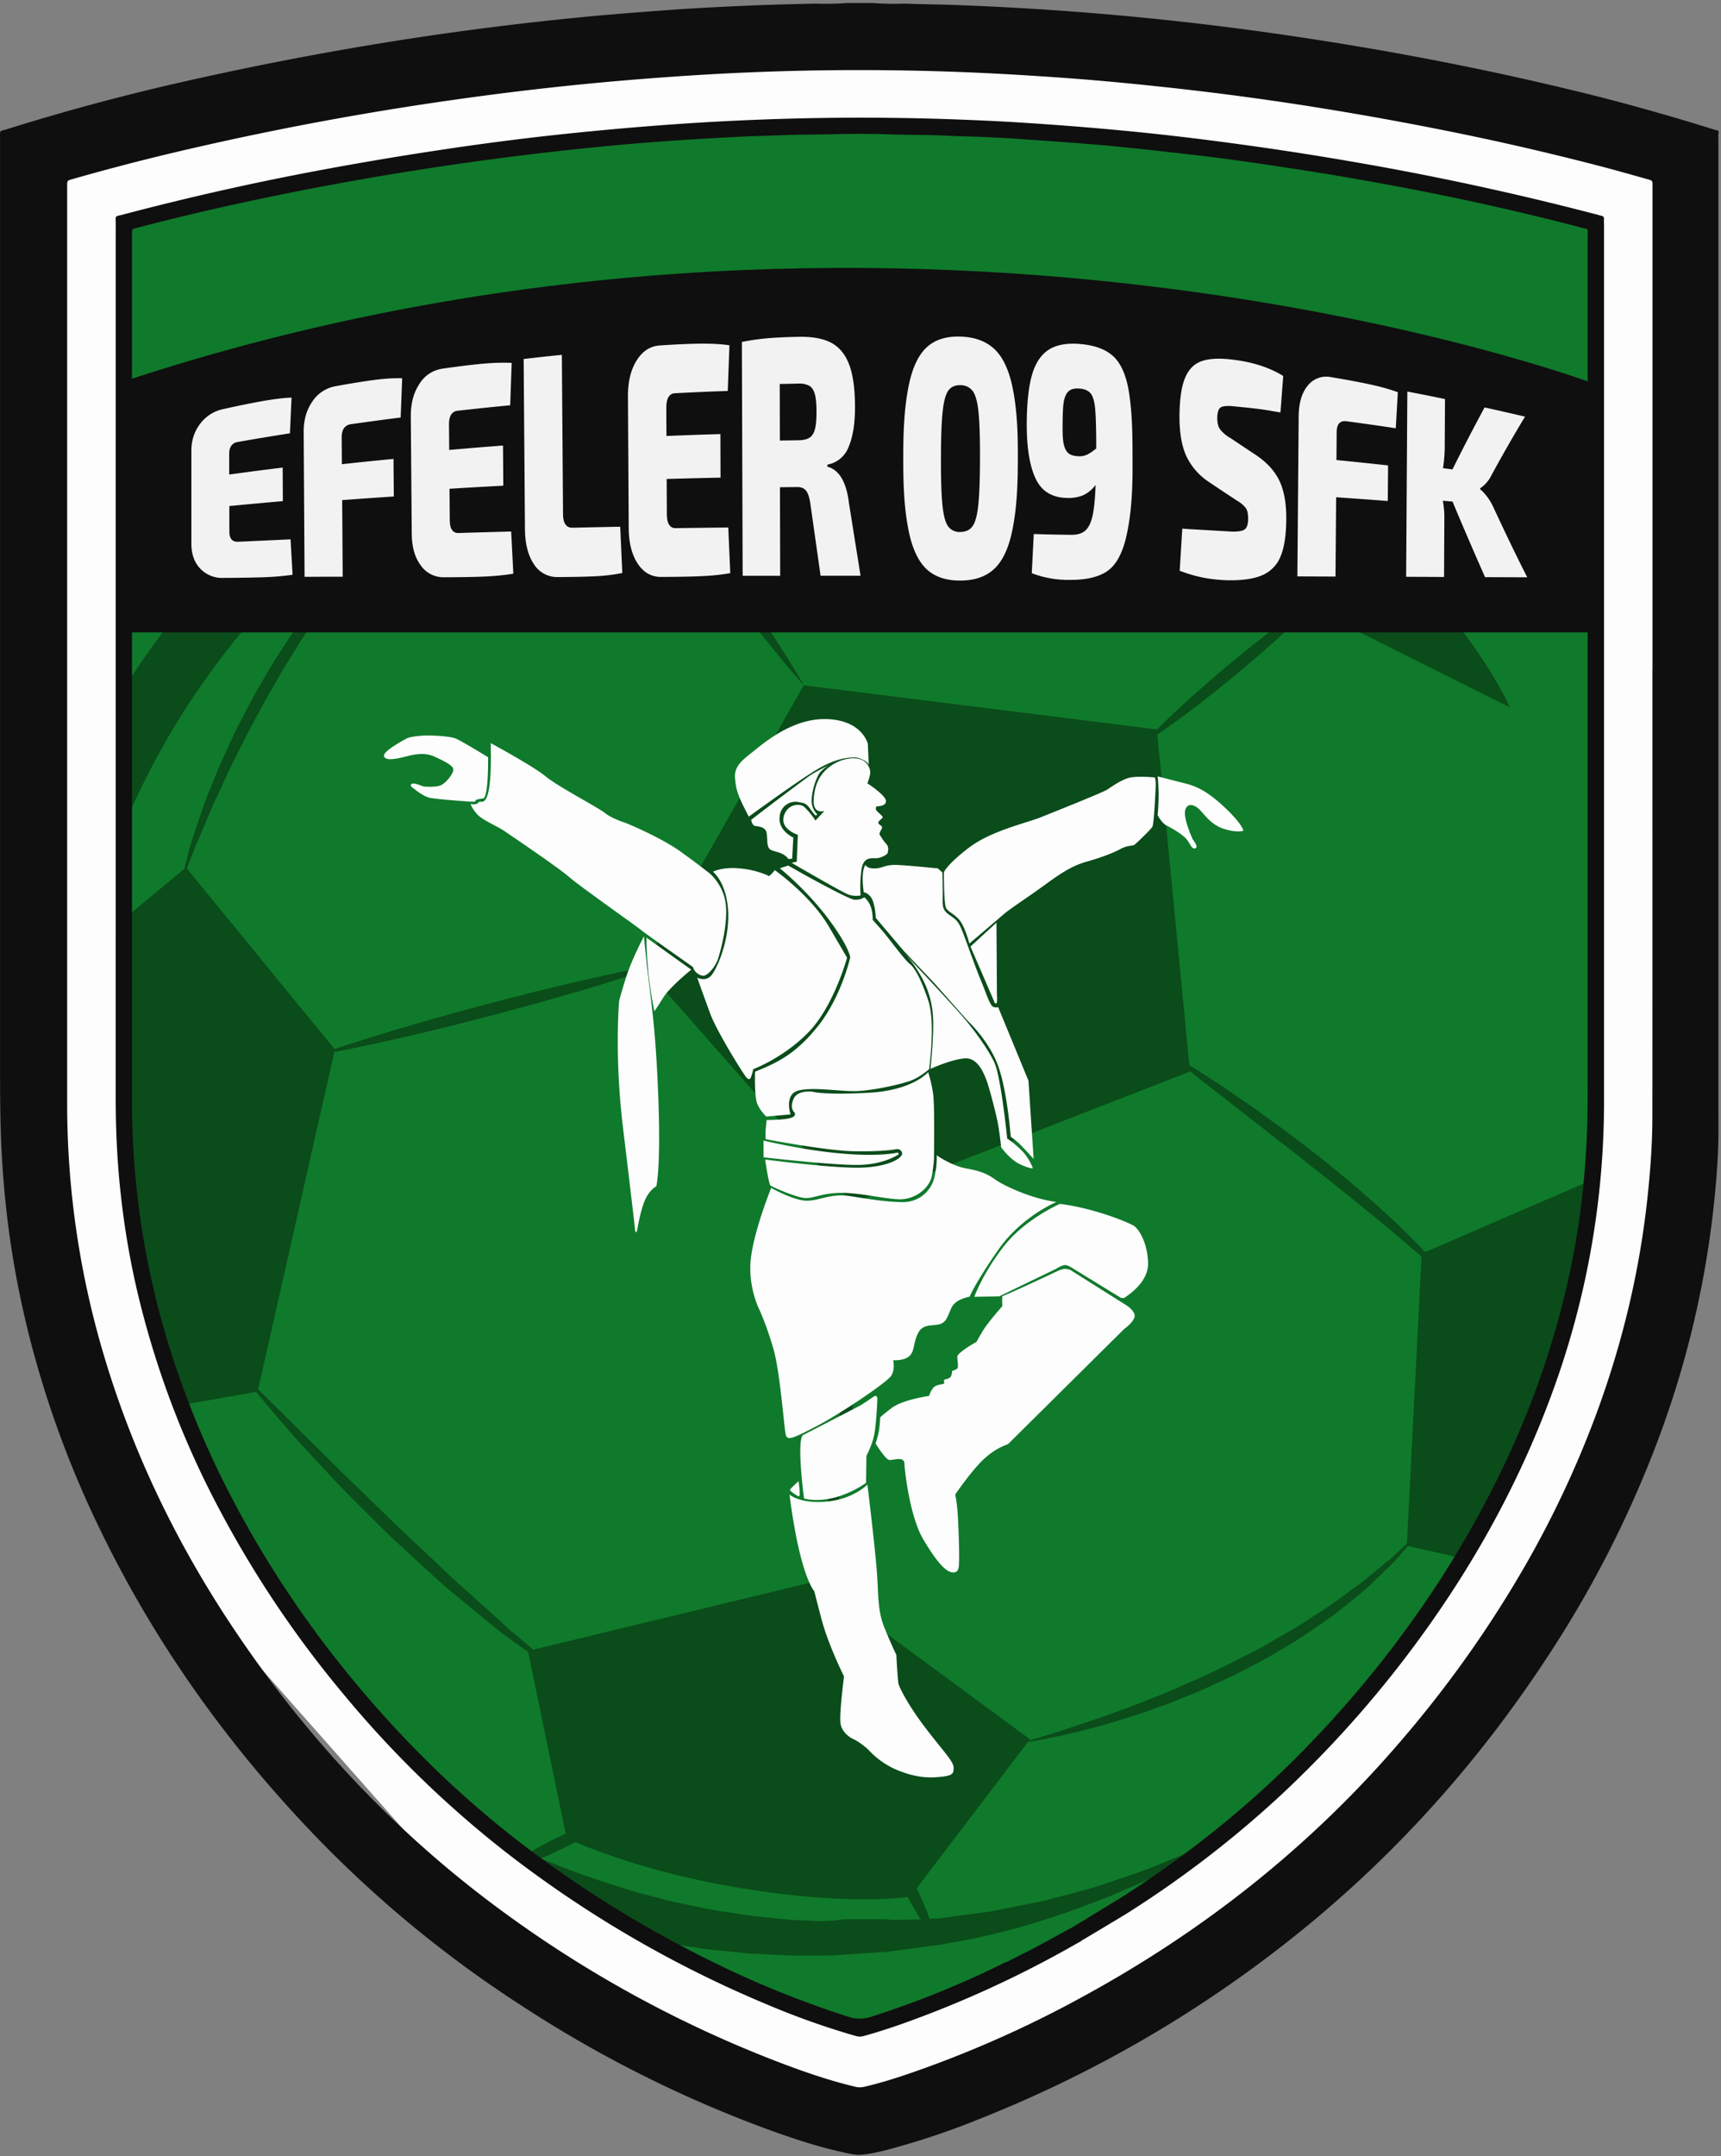 <svg xmlns="http://www.w3.org/2000/svg" width="400" height="501" fill="none"><rect width="100%" height="100%" fill="#808080" stroke="none"/><path fill="#FDFDFE" d="m7.82 49.03 3.22 237.95 19.7 66.84 95.17 107.6 73.96 32.09s99.8-42.78 120.51-69.51c20.73-26.74 52.44-84.22 52.44-84.22s21.08-65.5 19.75-73.52c-1.34-8.02.06-227.92.06-227.92l-91.64-21.39s-80.74-10.7-127.53-6.68C126.67 14.27 7.82 37 7.82 37v12.03Z"/><path fill="#0F0F0F" fill-rule="evenodd" d="M399.41 261.4c.05 6.6-.48 13.18-1.2 19.74a223.15 223.15 0 0 1-14 56.45 252.81 252.81 0 0 1-22.9 44.86C345.37 407.33 326.1 429.3 303.2 448a285.65 285.65 0 0 1-75.04 44.15 178.56 178.56 0 0 1-22.4 7.49c-1.83.46-3.67.86-5.53 1.03-1.34.12-2.66-.22-3.96-.5-5.68-1.23-11.19-3.01-16.65-4.97a282.3 282.3 0 0 1-58.22-29.06 269.9 269.9 0 0 1-46.97-38.35c-20.87-21.45-38.12-45.45-51.18-72.41A234.47 234.47 0 0 1 7.2 312.02c-2.2-8.45-3.9-17-5.08-25.64a229.56 229.56 0 0 1-1.9-22.34C.02 258.36.01 252.68.01 247V32.32c0-2.24-.27-1.72 1.72-2.34a523.5 523.5 0 0 1 42.41-11.33A758.03 758.03 0 0 1 99.88 8.29a733.98 733.98 0 0 1 37.42-4.5c5.53-.52 11.07-.93 16.6-1.35 6.25-.48 12.5-.8 18.77-1.08 5.6-.25 11.19-.4 16.78-.52 2.46.08 4.93.05 7.39-.14h6.01c2.46.2 4.92.22 7.39.14 3.5.14 7.01.17 10.52.28a708.18 708.18 0 0 1 81.53 7.55 745.7 745.7 0 0 1 31.34 5.37 697.76 697.76 0 0 1 38.35 8.53 540.1 540.1 0 0 1 26.59 7.59c.33.1.79.04.9.54-.16.53-.08 1.08-.08 1.62v223.07l.02 6Zm-15.35-105.87h.02V43.11c0-1.12 0-1.14-1.05-1.44-3.3-.92-6.58-1.86-9.89-2.74a642.32 642.32 0 0 0-38.9-8.93 773.56 773.56 0 0 0-24.13-4.38 693 693 0 0 0-40.2-5.46 694.3 694.3 0 0 0-17.08-1.64c-6.83-.55-13.67-1-20.5-1.37a614.45 614.45 0 0 0-77.77.8 694.14 694.14 0 0 0-47.33 5 720.58 720.58 0 0 0-63.86 11.81 530.59 530.59 0 0 0-26.64 6.89c-1.12.32-1.12.33-1.12 1.51v213.07a204.35 204.35 0 0 0 8.67 59.14c6.74 22.48 16.86 43.36 29.88 62.85 17.23 25.81 38.18 48.11 63.32 66.4a274 274 0 0 0 63.6 34.57c5.82 2.22 11.69 4.25 17.75 5.69.71.17 1.39.15 2.1-.01 3.7-.87 7.32-2 10.9-3.24a258.85 258.85 0 0 0 39.98-17.77c28.23-15.4 53.03-35.06 73.96-59.54a265.5 265.5 0 0 0 28.64-40.4 234.17 234.17 0 0 0 16.67-35.55c5.99-16.24 10-32.95 11.84-50.18.66-6.2 1.12-12.4 1.13-18.63.03-34.68.01-69.35.01-104.03Z" clip-rule="evenodd"/><path fill="#0F7A2B" d="m371 51.88-8.71-1.96a610.6 610.6 0 0 0-28.43-6.37l-13.34-3-25.36-3.7-1.5-.23-19.6-2.87-7.69-.5c-2.68-.3-5.37-.58-8.05-.84-3.47-.33-6.95-.58-10.42-.84-4.36-.32-8.71-.63-13.07-.93-1.63-.1-3.27-.16-4.9-.25-3.28-.18-6.56-.2-9.83-.36-1.48-.08-2.95-.12-4.43-.14l-9.71-.65-20.42.57a228.06 228.06 0 0 0-5.15.14l-26 .72-14.43 1.86-1.42.13a734.58 734.58 0 0 0-42.33 5.42l-2.66.42-10.62 1.37-10.74 2.39c-4.96.95-9.91 1.95-14.85 3a590.15 590.15 0 0 0-24.3 5.7l-4.3.96-1.39-.2V94.5h2.17v161.02a193.3 193.3 0 0 0 8.6 57.2 212.78 212.78 0 0 0 15.26 36.71A244.05 244.05 0 0 0 80.1 389.7 255.3 255.3 0 0 0 102 413.4a237.03 237.03 0 0 0 27.73 22.59c11 7.7 22.53 14.51 34.56 20.48a233.7 233.7 0 0 0 30.13 12.53l1.66 2.07h10l-.25.14 32.26-14.44 10.64-6.86v.04l9.17-4.35 1.32-2.44 30.65-19.7c-.37-.19-.59-.32-.57-.37.08-.25 10.7-10.44 10.7-10.44l.42.2 2.14-4.45a253.18 253.18 0 0 0 28.09-33.66 237.42 237.42 0 0 0 19.5-33.38 204.87 204.87 0 0 0 14.95-42.58c1.5-6.51 2.65-13.08 3.42-19.72.68-5.72 1.11-11.44 1.3-17.2.1-3.49.12-6.97.12-10.46V94.49H371V51.89Z"/><path fill="#0A4C1A" d="M329.02 288.62c-1.47-1.46-3.04-3.07-4.77-4.69-1.75-1.6-3.56-3.33-5.51-5.03-1.97-1.67-3.94-3.49-6.06-5.18-2.1-1.72-4.22-3.48-6.4-5.18-2.17-1.7-4.35-3.38-6.52-5-2.15-1.66-4.33-3.2-6.42-4.7-2.08-1.54-4.16-2.92-6.1-4.28a288.01 288.01 0 0 0-10.81-7.07l-7.44-76.8a225.26 225.26 0 0 0 10.86-7.99c1.27-1 2.61-2.01 3.92-3.1l4-3.27 3.94-3.34c1.3-1.1 2.54-2.22 3.76-3.29a230.42 230.42 0 0 0 9.22-8.6l.1.18 46.15 23.08s-16.07-37.19-67.36-65.4l20.63 41.18a229.6 229.6 0 0 0-10.34 7.63c-1.27 1.01-2.61 2.02-3.92 3.1l-4 3.27-3.94 3.34c-1.31 1.09-2.55 2.23-3.77 3.29a223.34 223.34 0 0 0-9.36 8.76v-.04l-82.07-10.26-37.18 65.4.09.09a524.62 524.62 0 0 0-20.55 4.55c-2.4.6-4.9 1.16-7.42 1.83l-7.64 1.96-7.6 2.05c-2.52.67-4.98 1.4-7.36 2.07a533.04 533.04 0 0 0-21.4 6.58l-34.32-41.95 1.5-3.87c.32-.88.71-1.81 1.15-2.78l1.31-3.08c.93-2.14 1.84-4.5 3-6.9 1.14-2.4 2.26-4.98 3.54-7.6l4.03-8c1.46-2.66 2.86-5.43 4.43-8.1 1.56-2.68 3.03-5.4 4.68-7.97l2.37-3.86 2.4-3.7c1.57-2.46 3.2-4.75 4.7-6.96 1.55-2.16 3-4.23 4.39-6.09 1.4-1.85 2.68-3.57 3.85-5.06l.16-.2 65.48-17.94a348.42 348.42 0 0 0 8.2 12.57c1.14 1.64 2.28 3.35 3.5 5.05l3.66 5.18 3.75 5.1c1.22 1.7 2.5 3.33 3.69 4.92 2.4 3.17 4.7 6.1 6.72 8.57 4 4.97 6.88 8.14 6.88 8.14s-2.1-3.73-5.55-9.1c-1.71-2.69-3.76-5.8-6.01-9.08-1.14-1.64-2.27-3.36-3.5-5.05l-3.66-5.17-3.75-5.12c-1.23-1.69-2.5-3.31-3.7-4.9a345.77 345.77 0 0 0-9.33-11.77l17.55-26.7c3.23-.51 6.42-1.04 9.58-1.29 2.13-.2 4.23-.5 6.31-.62 2.1-.11 4.16-.25 6.2-.37l1.52-.13.76-.23c.09 0-.1-.27.07-.27H193.9c1.03 0 2.05.26 3.07.26 2.03 0 4.03.21 6 .21 2-.05 3.87.11 5.73.23l5.51.35a203.67 203.67 0 0 1 37.34 6.67 213.33 213.33 0 0 1 23.19 8.26l8 3.55-7.61-4.36a186.25 186.25 0 0 0-22.6-10.41 188.33 188.33 0 0 0-37.69-9.67l-5.76-.74c-1.95-.25-3.94-.52-5.9-.6l-5.99-.4c-1-.06-2.03-.12-3.05-.2l-.39-.02h-.2c.05-.01-.26-.02-.3-.02h-.8l-1.58-.02-6.46-.03c-2.18.02-4.38.2-6.62.29-4.47.12-9.01.75-13.68 1.18a209.56 209.56 0 0 0-28.63 5.9 188.84 188.84 0 0 0-29.28 11.34 194.02 194.02 0 0 0-28.59 16.97 189.64 189.64 0 0 0-26.15 22.9 172.53 172.53 0 0 0-21.31 26.83v30.86a183.99 183.99 0 0 1 11.36-21.53 186.24 186.24 0 0 1 20.1-26.67 187.42 187.42 0 0 1 21.59-20.3l1.31 6.35-.51.53a153.8 153.8 0 0 0-9.16 10.58c-1.62 2.15-3.41 4.37-5.05 6.8l-2.56 3.68-2.49 3.85c-1.7 2.58-3.22 5.33-4.82 8.02-1.57 2.72-2.95 5.54-4.4 8.26-1.42 2.74-2.6 5.54-3.86 8.2-1.23 2.67-2.2 5.34-3.23 7.83-1.05 2.47-1.79 4.92-2.56 7.13-.74 2.23-1.48 4.25-1.94 6.1-.45 1.65-.78 3.1-1.11 4.33l-12.67 10.46v44.34c0 4.83.1 9.66.45 14.48a193.23 193.23 0 0 0 8.04 42.71c1.29 4.2 2.7 8.35 4.26 12.44l16.64-2.94a256.9 256.9 0 0 0 6.3 7.45c1.6 1.87 3.35 3.9 5.28 5.95l6.05 6.51c2.1 2.26 4.36 4.5 6.64 6.8 2.3 2.27 4.6 4.61 6.97 6.9l7.22 6.65 3.56 3.24a77.38 77.38 0 0 0 3.55 3.08l6.87 5.66c2.2 1.78 4.22 3.52 6.23 4.96 1.63 1.18 3.15 2.26 4.55 3.24l8.72 42.2a82.9 82.9 0 0 0-8.63 4.53c-1.32-.59-2.64-1.2-3.95-1.83a265.87 265.87 0 0 0 33.27 22.2c1.13.24 2.25.46 3.37.64l7.17 1.1c2.36.38 4.73.52 7.05.78l3.47.35c1.15.12 2.33.14 3.48.2 2.3.13 4.59.24 6.85.35a13805.14 13805.14 0 0 0 9.67-.01l3.3-.21 6.27-.42 3.07-.2c1.02-.08 2.02-.25 3.02-.37l5.88-.8 2.88-.38 1.41-.2 1.4-.27c14.92-2.48 27.36-6.92 37.34-10.85l7-3.02 1.62-.7 1.52-.78 2.89-1.5c3.7-1.93 6.87-3.5 9.27-5.05l1.27-.77 2.6-2.07-4.3 2.05c-2.54 1.33-5.83 2.58-9.64 4.13-3.77 1.65-8.29 3.09-13.3 4.79-2.48.92-5.2 1.56-8.01 2.32l-4.32 1.15c-.74.2-1.48.41-2.24.58l-2.32.45-9.7 1.92-10.53 1.42-1.36.17-1.39.07-.79.04a64.3 64.3 0 0 0-1.41-3.6 84.74 84.74 0 0 0-1.6-3.52l25.86-33.99c.68-.1 1.48-.23 2.42-.41 1.46-.25 3.2-.64 5.23-1.05 2-.46 4.28-.94 6.72-1.62 2.45-.66 5.11-1.36 7.87-2.27a156.9 156.9 0 0 0 8.67-2.93c1.5-.52 3-1.13 4.51-1.73l4.6-1.86c3.02-1.42 6.14-2.75 9.17-4.28l4.5-2.37c.74-.4 1.5-.77 2.22-1.18l2.17-1.29c2.88-1.7 5.7-3.37 8.3-5.24l3.84-2.66c1.28-.85 2.39-1.87 3.55-2.76 2.24-1.86 4.48-3.47 6.26-5.3a342.7 342.7 0 0 0 4.98-4.83c1.3-1.4 2.35-2.68 3.28-3.75l12.8 2.88a232.26 232.26 0 0 0 10.54-19.57 204.9 204.9 0 0 0 14.96-42.57 184.21 184.21 0 0 0 4.02-25.58l-38.28 16.55a72.15 72.15 0 0 0-2.22-2.31Zm-205.08 94.7a365.9 365.9 0 0 0-4.7-3.97c-.97-.77-1.89-1.66-2.86-2.56l-3.04-2.76-6.57-5.91c-2.34-1.99-4.53-4.3-6.91-6.46l-7.12-6.69c-2.37-2.25-4.7-4.56-7-6.8-2.29-2.28-4.65-4.4-6.8-6.6l-11.93-11.81L60 322.8l17.7-78.35a538.43 538.43 0 0 0 22.1-4.85c2.4-.6 4.89-1.17 7.4-1.83l7.64-1.96 7.61-2.06c2.52-.66 4.97-1.4 7.36-2.06a520.3 520.3 0 0 0 20.51-6.29l47.5 53.94c-.02 1.6-.07 3.29-.06 5.1-.06 2.71 0 5.64-.14 8.75l-.36 9.77-.64 10.43c-.31 3.54-.56 7.15-.95 10.74-.42 3.59-.68 7.2-1.22 10.71l-.68 5.24c-.23 1.73-.52 3.43-.77 5.1-.5 3.36-1.08 6.58-1.6 9.64-.57 3.05-1.13 5.94-1.66 8.6l-.9 4.2-64.9 15.69Zm90.05 62.65c-1.86.12-3.74.02-5.66.15-.97.05-1.93-.17-2.92-.17h-9.02c-.98 0-1.98.33-2.98.33-1.05-.05-2.11.15-3.18.1-2.13-.12-4.3-.2-6.47-.3l-6.39-.65c-1.08-.12-2.15-.19-3.24-.35l-3.3-.5c-2.2-.38-4.43-.61-6.66-1.1l-6.74-1.39c-2.26-.5-4.51-1.14-6.8-1.71a94.96 94.96 0 0 1-6.84-2c-6-1.87-12.06-4.01-18.08-6.55a91.19 91.19 0 0 0 8.01-3.83c4.8 2.05 17.81 7.1 36 10.29 24.45 4.28 38.3 2.9 41.24 2.51a87.84 87.84 0 0 0 3.03 5.17Zm113.02-87.37c-1.06 1-2.31 2.26-3.83 3.61a336.3 336.3 0 0 0-5.3 4.35l-1.48 1.22c-.51.4-1.07.77-1.62 1.17l-3.39 2.46c-2.27 1.75-4.87 3.32-7.49 5.02-2.58 1.78-5.45 3.29-8.28 4.95-2.8 1.73-5.86 3.12-8.8 4.68-2.97 1.54-6.03 2.89-9 4.3-3.05 1.25-5.97 2.66-8.9 3.78-2.93 1.14-5.73 2.3-8.45 3.26-2.7 1.02-5.28 1.9-7.66 2.72l-6.52 2.16c-1.96.6-3.66 1.15-5.08 1.53l-2.01.58.19-.25-49.23-36.26a201.64 201.64 0 0 0 3.32-12.62c.67-3.06 1.43-6.27 2-9.64.64-3.36 1.22-6.84 1.7-10.4.57-3.55.88-7.18 1.33-10.8.36-3.62.57-7.26.86-10.84.2-3.58.26-7.11.4-10.52.07-3.42-.02-6.72-.03-9.85.03-3.13-.23-6.09-.36-8.82-.1-1.87-.19-3.62-.3-5.25l77.49-30.15-.01-.09c1.25 1 2.65 2.1 4.18 3.28l11.1 8.66 6.25 4.88c2.14 1.65 4.29 3.35 6.43 5.06 4.34 3.36 8.59 6.82 12.6 10.04l5.71 4.7 5.07 4.3c.89.75 1.7 1.47 2.49 2.17l-3.38 66.6Z"/><path fill="#0A4C1A" d="m287.57 425.05-3.62 1.73c-.86.69-1.72 1.38-2.6 2.06l6.22-3.8Z"/><path fill="#FDFDFE" fill-rule="evenodd" d="M201.75 182.11s4.06 2.64 4.17 3.98c.1 1.34-2.19 1.26-2.19 1.26s-.32.48-.07.9c.25.43 1.48 1.3 1.5 1.63 0 .33-.99.78-1.02 1.26-.03.49.87.63.87 1.1 0 .46-.8 1.25-.52 1.75.44.74.91 1.45 1.5 2.1.76.86.35 1.91.31 2.14-.04.23-1.23 1.03-2.37 1.16-1.14.14-3.27-.6-3.72 2.77-.45 3.36-.18 5.89-.18 5.89s-1.31.33-2.8-.18c-1.48-.52-13.23-7.38-13.23-7.38l1.18-.27.26-6.25s-3.96-1.22-3.31-4.12c.64-2.9 3.58-3.36 4.8-2.35a17.32 17.32 0 0 1 2.6 3.16l2.09-2.23s-2.72.92-2.5-2.66c.22-3.58 1.45-5.9 3.67-7.58a9.66 9.66 0 0 1 5.2-2c.74-.02 2.51-.04 3.54 1.34 1.03 1.38.76 2.4.46 3.34l-.4 1.22.16.02Zm-24.3 82.9.02 3.9s15.95 1.85 22.01 1.77c6.06-.08 9.38-2.46 9.38-2.46s.04-.43-.26-.4c-.3.04-9.22 2.24-31.15-2.8Zm.74-4.76s-.27 2.2-.27 3.11c0 .91.04 1.34.04 1.34s13.7 2.62 20.22 2.79c6.52.16 9.85-.42 9.85-.42s1.3-.4 1.63.79c.33 1.2-3.3 3.38-10.06 3.46-6.76.08-21.76-1.9-21.76-1.9s.8 5.61 1.22 6c.4.4 6.01 2.82 8.03 2.95 2.02.12 3.82-1.12 8.19-1.2 4.37-.08 9.77 1.32 13.56 1.49 3.8.16 7.27-2.58 7.77-5.57.5-2.98.47-4.16.47-4.16s.17-11.56-.16-14.39c-.33-2.82-1.2-5.42-1.2-5.42s-3.52 4.27-13.95 4.8c-10.43.54-12.86-.24-12.86-.24s-3.55-.56-4.5 1.73c-.94 2.28.27 3.09.27 3.09s.25.54-.12.87c-.37.32-1.3.82-6.37.88Zm-2.7-11.23s-.16 4.82.33 6.82c.5 2 2.3 3.6 2.3 3.6l5.62-.5s-1.55-4.62 1.79-5.53c3.34-.9 9.31.16 13.15.12 3.83-.04 10.67-1.56 12.98-2.43 2.3-.86 4.29-2.68 4.29-2.68s1.52-10.8-.2-15.95c-1.74-5.16-3.18-7.63-4.38-8.58-1.2-.94-4.99-6.14-6.34-7.68l-2.19-2.48s.04-1.8-.52-3.2c-.55-1.4-1.44-2.03-1.44-2.03s-.9.66-2.3.55c-1.4-.1-12.25-6.16-12.25-6.16l-3.14-1.78-1.94.64s5.88 4.69 10.95 11.32c5.07 6.64 5.42 9.36 5.42 9.36s-2.04 9.13-7.48 15.97c-5.44 6.85-9.93 8.66-14.65 10.62Zm4.6-46.83s8.3 5.83 12.55 13.09l4.24 7.25s-3.05 11.16-8.86 17.2c-5.81 6.03-12.94 8.7-12.94 8.7s-.25 1.06-.46 1.64c-.2.58-.43 1-1.09.33-.66-.66-6.9-10.65-8.47-14.9-1.57-4.25-3.01-8.33-3.01-8.33s1.81.93 3.1-.33c1.27-1.25 4.38-7.89 4.1-14.86-.3-6.96-3.55-9.44-3.55-9.44s2.33-1.2 6.4-.74a20.2 20.2 0 0 1 6.46 1.67s0 .58 1.53-1.28Zm-66.64-26.24s-6.3-3.87-7.59-4.37c-1.27-.5-5.6-.82-8.07-.62-2.48.21-3.18.58-3.18.58s-5.65 2.93-5.36 4.12c.29 1.2 2.68.75 5.57 0 2.88-.74 4.7-.53 6.22.17 1.53.7 4 1.83 4.29 2.77.29.94-1.66 3.34-2.86 3.86-1.2.51-3.75.32-4 .28-.24-.04-2-.84-2.61-.66-.62.19-.35.66-.19.76.17.1 2.54 2.19 4.25 2.54 1.71.35 9.38.89 9.38.89h1.12s.08-.48.75-.58l1.2-.18s1.13-.02 1.08-9.56Zm.6-3.28s9.92 5.36 12.8 7.75c2.89 2.4 12.08 7.13 13.77 8.5 1.69 1.35 4.57 2.18 5.44 2.55.87.37 7.83 3.34 12.04 6.35 4.2 3 6.87 5.14 6.87 5.14s3.22 2.62 3.72 7.2c.5 4.59-1.2 10.76-1.81 12.64-.62 1.88-2.5 4.1-3.59 3.91a2.93 2.93 0 0 1-2.04-1.52c-.2-.47-.2-.51-.2-.51s-11.24-7.88-12.15-8.66c-.9-.78-14.26-10.16-16.65-12.27-2.39-2.1-13.2-9.4-14.92-10.59-1.73-1.2-5.07-2.51-6.37-3.91-1.3-1.4-1.58-2.44-1.58-2.44s.72.15 1.3 0c.57-.14.3-.43.9-.51.6-.09 2.86 1.42 2.47-13.63Zm36.21 45.2 10.4 7.44s-4.83 3.89-6.44 6.4c-1.6 2.52-2.12 3.28-2.12 3.28s-1.88-8.37-1.84-17.12Zm-.58-.32s-2.85 5.25-4.3 9.95c-1.44 4.7-1.48 5.1-1.48 5.1s-1.15 12.54.91 29.52c2.06 16.99 2.87 24.24 2.87 24.24l.36-.28s.72-4.4 1.77-7c1.05-2.6 2.74-3.44 2.74-3.44 1.23-6.7.42-23.99-.15-32.15-.72-10.12-2.04-17.64-2.72-25.94Zm66.58 30.81s5.08-2.31 8.09-2.44c3-.12 4.33 3.59 4.9 4.99.58 1.4 2.4 8.33 2.76 10.55.38 2.23.69 5.12.69 5.12s2 2.86 4.43 3.97c2.43 1.12 2.92.89 2.92.89s-.86-2.6-3-4.51a21.48 21.48 0 0 0-2.95-2.38s-1.45-14.24-2.93-17.54c-1.48-3.3-5.36-8.53-8.16-11.66-2.8-3.13-10.84-11.75-10.84-11.75l-2.21-2.41s2.02 2.06 3.65 4.86a21.48 21.48 0 0 1 3.17 9.3c.46 4.04-.52 13.02-.52 13.02Zm-32.98-48.74.84-.11.26-4.9s-3.59-1.6-3.17-4.88a3.68 3.68 0 0 1 4.4-3.36c1.12.25 1.6.06 2.69 1.56 1.09 1.51 1.32 1.6 1.32 1.6l.33-.32s-1.03-.84-1.26-2.51c-.23-1.67.47-4.54 1.42-6.43.95-1.9 3.26-2.78 3.26-2.78s-3.3 1.46-5.4 2.9a809.59 809.59 0 0 0-13.38 10.1s.19 1.3.9 1.42c.73.13 2.48.17 2.7 1.7.24 1.52-.05 3.13.81 3.76.87.64 2.95.46 4.28 2.25Zm17.9 1.32s.13.88 2.13.84c2-.03 2.32-.97 5.56-.79 3.23.19 8.25.71 8.25.71l.82.05 1.1.97s.1 4.2.06 5.98c-.04 1.77-.02 2.68 1.28 3.69 1.3 1 2.06 1.17 2.92 3.1.87 1.9 3.18 8.73 4.58 12.07s2.22 6.28 3.13 6.45c.91.18.97-.03.97-.03l7.06 17.13 1.2 18.18s-2.72-3.01-3.55-3.75c-.82-.75-1.77-1.4-1.77-1.4s-.79-10.68-2.97-16.58c-2.18-5.9-7-10.34-7-10.34l-7.7-8.68-7.23-7.62-6.48-7.66s-.04-2.27-.7-4c-.66-1.73-2.08-1.94-2.08-1.94s-.79-4.86.43-6.38Zm18.2 1.7s-.02 7.41.51 8.36c.54.95 2.2 1.48 3.34 3.09 1.14 1.6 2.08 5.15 2.08 5.15s6.66-5.67 8.06-6.88c1.4-1.22 5.92-4.14 10-7.13 4.08-3 6.55-4.29 9.3-5.05 2.74-.77 6.03-1.94 7.72-2.89 1.7-.95 2.89-.68 3.32-1.03.44-.35 3.88-3.6 4.16-4.22.3-.62.64-6.85.73-9.1.08-2.24-.25-2.3-.25-2.3s-4.25-.43-6.12.14c-1.88.58-3.92 2.06-4.9 2.7-1 .64-12.31 5.18-15.65 6.5-3.34 1.31-11.34 3.09-16.45 6.96-5.11 3.88-5.84 5.7-5.84 5.7Zm49.69-22.25s.27 2.68.2 5.28c-.06 2.6-.22 3.7-.22 3.7s.91 1.86 2.08 2.44c1.17.59 3.72 2.06 4.64 3.17.92 1.12 1.18 2.38 2.04 2.13.86-.26-.5-1.9-.63-2.17-.12-.26-2.2-4.83-1.71-6.69.5-1.85 2.25-1.31 3.5.03 1.26 1.34 2.68 3.48 5.73 4.39 3.05.9 4.3.34 4.3.34s-.26-1.52-4.13-5.19c-3.88-3.67-6.41-5.03-9.28-5.75-2.86-.72-6.52-1.68-6.52-1.68Zm-37.47 33.99-6.04 5.56 5.41 12.53s.22.8.56.69c.34-.12.18-1.89.18-1.89l-.11-16.9Zm13.95 64.91s-8.12 3.34-13.52 11.1c-5.4 7.74-6.68 10.92-6.68 10.92s-3.15.48-4.12 2.4c-.97 1.91-1.07 3.31-2.64 3.91-1.56.6-4.02-.24-5.21 2.15-1.2 2.39-.73 4.06-1.97 5.27-1.24 1.22-3.83 1.01-3.83 1.01s.55 2.04-.44 3.61c-.98 1.57-12.07 9-17.56 11.83-5.48 2.83-6.56 3.27-6.94 1.92-.38-1.35-1.28-14.2-2.8-19.7-1.53-5.47-3.34-9.39-3.34-9.39s-2.75-5.33-1.98-11.95c.78-6.63 4.72-16.35 4.72-16.35s5.24 2.97 8.29 2.97c3.05 0 5.5-1.78 10.14-1.05 4.63.72 7.95 1.3 12.07 1.38a7.44 7.44 0 0 0 7.42-5.73c.7-2.85.54-5.15.54-5.15s3.55 2.47 6.8 3.04c3.26.58 4.95 1.24 6.76 2.56 1.82 1.32 8.25 4.46 14.3 5.25Zm.8.44s-8.02 3.47-12.94 9.73c-4.93 6.26-6.97 11.87-6.97 11.87l5.81-.12 13.17-6.37s1.61-1.07 2.4-.87c.78.2 1.62.8 1.62.8l11.09 6.8.66.05s5.74-3.27 5.65-8.08c-.1-4.81-2.19-8.04-3.34-8.74-1.15-.7-8.95-4.04-17.15-5.07ZM233 301.17c-.13-.26-.05 2.35-.05 2.35s-3.38 3.75-4.65 5.93c-1.28 2.19-1.36 2.35-1.36 2.35s-4.54 2.52-4.45 3.5c.08 1 .28 2.31.04 2.64-.25.33-1.24.6-1.24.6s.02 1.1-.52 1.55c-.53.45-1.2.33-1.34.57-.14.25.23.66-.12.87-.35.2-1.75.1-2.45 1.01-.7.9-.9 1.81-.9 1.81s-6.07.83-8.7 2.8c-2.64 1.99-2.69 2.23-2.69 2.23s-.08 2.23-.37 3.5c-.28 1.29-.7 2.52-.7 2.52s2.27 3.71 3.18 3.83c.9.13 3.44-.96 3.52.8.08 1.78 1.26 12.38 4.39 17.65 3.13 5.28 5.23 7.54 6.76 7.67 1.53.12 1.53-1.03 1.57-2.97.04-1.94-.13-7.75-.33-10.68-.21-2.92-.58-4.45-.58-4.45s4.2-6.14 7.05-8.57a15.89 15.89 0 0 1 5.23-3.13l26.96-26.72s2.72-1.94 2.46-3.3c-.27-1.35-2.25-2.45-2.25-2.45l-12.64-7.97s-.99-.46-1.81-.21l-.82.25s-9.81 4.66-13.2 6.02Zm-46.46 32.33s12.45-6.39 13.48-6.98c1.03-.6 3.17-2.1 3.17-2.1s.72-.31.72.55c0 .87-.29 6.68-.82 8.88-.54 2.21-1.71 4.42-1.71 4.42l-.09 6.28s-3.3 2.45-7.58 3.49c-4.29 1.03-6.84.12-6.84.12s-1.7-12.74-.33-14.66Zm-.94 10.66s-2 1.8-2 2.03c0 .24 1.58 1.4 2.06 1.49.49.09-.06-3.52-.06-3.52Zm-2.1 3.11s2.4 2.2 8.63 1.63c6.23-.57 9.48-3.95 9.48-3.95s1.86 15.29 2.23 20.77c.37 5.48.16 8.62 1.73 12.5 1.57 3.87 2.76 6.3 2.76 6.3s.3 5.85.5 6.72c.2.86 2.26 5.07 6.6 10.68 4.32 5.6 6.22 7.42 6.22 8.86 0 1.44-.25 1.9-4.02 2.16-3.77.27-6.84-.7-9.56-1.85a19.36 19.36 0 0 1-5.98-4.25c-.7-.82-2.72-2.28-3.53-2.64-.8-.35-2.9-1.54-3.21-3.79-.31-2.25.82-10.88.82-10.88s-3.7-7.36-5.31-13.58l-1.61-6.23s-3.34-3.5-5.75-22.45Zm-9.47-157.51s11.38-8.33 15.92-11c4.53-2.69 7.38-2.73 8.6-2.77 1.2-.04 2.8.89 3.06 1.26l.3.43-.2-4.82s-1.23-5.48-9.48-5.77c-8.24-.3-15.12 5.93-17.39 7.7-2.27 1.78-4.29 3.3-4 6.1.29 2.8.5 3.68 3.2 8.87Z" clip-rule="evenodd"/><path fill="#0F0F0F" d="M29.02 146.93h340.3v-58.2s-160.96-59.52-340.61-.1"/><path fill="#F2F2F2" d="m67.53 125.32.47 8.23c-2.04.3-4.3.49-6.8.58-2.5.08-5.61.13-9.32.15a6.98 6.98 0 0 1-5.38-2.2c-1.35-1.45-2.02-3.35-2.02-5.76v-21.57c0-2.41.67-4.48 2.02-6.25a8.94 8.94 0 0 1 5.29-3.42c3.66-.82 6.74-1.44 9.21-1.88 2.48-.44 4.73-.72 6.76-.83l-.37 8.31c-4.86.77-7.28 1.17-12.12 2.01-1.34.24-2.01 1.17-2 2.8v4.77c4.97-.68 7.46-1 12.43-1.62l.04 7.8c-4.98.44-7.47.67-12.44 1.14l.01 5.96c0 1.63.68 2.4 2.03 2.34l12.2-.56ZM79.42 101.63l.04 6.23c4.8-.52 7.2-.77 12-1.23l.07 8.73c-4.8.32-7.2.49-12 .84l.12 17.8c-3.54 0-5.32.01-8.86.03l-.21-33.6c-.02-2.8.65-5.16 2.01-7.12a8.2 8.2 0 0 1 5.38-3.57c3.56-.65 6.55-1.13 8.96-1.45 2.41-.32 4.6-.45 6.54-.4-.14 3.66-.2 5.48-.35 9.12-4.59.58-6.88.9-11.47 1.54-1.5.2-2.25 1.24-2.23 3.08ZM118.81 123.5l.5 9.8c-2.04.34-4.3.56-6.8.67-2.5.1-5.61.15-9.32.16a6.42 6.42 0 0 1-5.4-2.76c-1.37-1.84-2.06-4.26-2.09-7.3l-.22-27.22c-.03-3.04.63-5.57 1.98-7.61a7.53 7.53 0 0 1 5.33-3.57c3.7-.54 6.8-.91 9.3-1.15 2.51-.23 4.79-.3 6.84-.2l-.35 9.85c-4.9.47-7.34.73-12.22 1.27-1.35.15-2.02 1.23-2 3.23l.05 5.88c5-.44 7.5-.65 12.5-1.03l.07 9.33c-5 .27-7.5.41-12.5.72l.06 7.34c.02 2 .7 2.98 2.05 2.94a2605 2605 0 0 1 12.22-.35ZM130.86 119.47c.02 2.14.76 3.19 2.24 3.15 4.42-.1 6.63-.15 11.05-.23l.49 10.75c-2.04.41-4.2.67-6.46.77-2.26.1-5.09.16-8.49.17a6.38 6.38 0 0 1-5.63-3.04c-1.34-2.02-2.02-4.7-2.05-8.06l-.3-39.56c3.55-.42 5.33-.61 8.88-.97l.27 37.02ZM169.27 122.57l.46 10.6c-2.04.37-4.31.6-6.81.71-2.5.11-5.6.16-9.31.17-2.24 0-4.04-1.04-5.4-3.1-1.36-2.06-2.06-4.8-2.08-8.21l-.18-30.6c-.02-3.41.65-6.2 2.01-8.37 1.36-2.17 3.15-3.35 5.36-3.5 3.73-.25 6.85-.39 9.36-.42 2.51-.03 4.8.09 6.86.37l-.39 10.62c-4.9.17-7.36.28-12.27.53-1.35.07-2.03 1.22-2.01 3.43 0 2.6.01 3.9.03 6.5 5.01-.2 7.52-.29 12.54-.44l.03 10.12c-5 .1-7.51.17-12.52.31l.04 8.13c.01 2.22.7 3.32 2.05 3.3 4.89-.07 7.33-.1 12.23-.15ZM200 133.78h-9.28l-2.34-16.5c-.22-1.6-.56-2.68-1.02-3.25-.46-.58-1.14-.87-2.06-.86l-4.02.04.05 20.58h-8.72l-.18-54.33c1.99-.4 3.86-.67 5.6-.83 1.73-.17 4.28-.3 7.64-.37 3.16-.06 5.68.4 7.55 1.4 1.86.99 3.25 2.68 4.15 5.06.9 2.38 1.35 5.7 1.35 9.94 0 3.81-.5 6.88-1.48 9.18a6.48 6.48 0 0 1-4.95 4.12v.47c2.75.73 4.42 3.54 5.02 8.41l2.7 16.94Zm-11.88-32.06c.6-.38 1.03-1.03 1.28-1.96.25-.93.38-2.3.37-4.1 0-1.8-.13-3.16-.38-4.08-.25-.92-.68-1.57-1.28-1.93a4.93 4.93 0 0 0-2.61-.52l-4.27.09.03 13.14 4.26-.06c1.14-.01 2-.2 2.6-.58ZM231.23 81.21c1.92 1.87 3.3 4.85 4.13 8.92 1.12 5.49 1.23 11.27 1.21 16.73-.02 5.44-.18 11.2-1.35 16.66-.85 4.02-2.26 6.93-4.18 8.7-1.93 1.78-4.55 2.68-7.89 2.68-3.33 0-5.94-.9-7.84-2.7-1.9-1.8-3.28-4.76-4.12-8.86-1.13-5.56-1.26-11.42-1.25-16.96 0-5.53.15-11.38 1.3-16.93.85-4.09 2.25-7.02 4.17-8.77 1.91-1.76 4.55-2.59 7.9-2.47 3.36.12 6 1.14 7.92 3Zm-10.8 9.52c-.63.86-1.08 2.47-1.33 4.84-.26 2.37-.4 6-.4 10.91-.02 4.9.1 8.55.35 10.93.24 2.37.68 4 1.3 4.87a3.24 3.24 0 0 0 2.79 1.33c1.26 0 2.21-.42 2.86-1.28.65-.86 1.1-2.47 1.36-4.83s.4-5.98.41-10.86c.02-4.88-.1-8.5-.34-10.87-.24-2.37-.69-4-1.33-4.88a3.45 3.45 0 0 0-2.87-1.39c-1.23-.03-2.16.38-2.8 1.23ZM258.78 82.81c1.75 1.64 2.95 4.34 3.57 8.05.9 5.4.86 11.03.88 16.48.03 5.79-.17 11.84-1.49 17.48-.9 3.86-2.39 6.5-4.36 7.87-1.98 1.36-4.82 2.05-8.53 2.05a23.6 23.6 0 0 1-9.04-1.56l.46-9.1c1.92.08 4.8.14 8.64.19 1.45.02 2.56-.3 3.33-.98.78-.68 1.34-1.84 1.7-3.49.36-1.65.6-4.02.7-7.12a7.62 7.62 0 0 1-2.9 2.4 8.95 8.95 0 0 1-3.82.62c-3.47-.09-5.88-1.6-7.25-4.56-1.38-2.97-2.05-7.21-2.03-12.72.02-4.68.41-8.39 1.17-11.13.75-2.73 2.01-4.71 3.77-5.92 1.76-1.2 4.2-1.7 7.33-1.45 3.5.27 6.13 1.25 7.87 2.9Zm-11.55 20.37c.22 1 .58 1.7 1.1 2.13.52.43 1.3.67 2.34.7.72.04 1.38-.09 1.98-.37.6-.28 1.32-.76 2.14-1.43 0-4.17-.08-7.17-.23-8.99-.14-1.81-.5-3.07-1.04-3.77-.55-.7-1.47-1.1-2.76-1.17-1.1-.07-1.93.16-2.47.7-.54.53-.9 1.4-1.08 2.6-.18 1.2-.22 2.99-.24 5.27-.01 1.88.04 3.35.26 4.33ZM298.25 87.36l-.64 8.46c-.72-.09-1.3-.2-1.7-.27-3.4-.63-6.63-.88-9.14-1.14-1.51-.16-2.53-.07-3.05.26s-.79 1.15-.8 2.45c0 1.11.2 1.99.64 2.62a7.9 7.9 0 0 0 2.44 2.05c2.38 1.6 3.58 2.4 5.96 3.97 2.6 1.77 4.42 3.8 5.47 6.09 1.05 2.3 1.56 5.22 1.53 8.81-.03 3.64-.45 6.46-1.27 8.48a7.94 7.94 0 0 1-3.95 4.35c-1.82.88-4.36 1.34-7.63 1.34-4.15 0-8.12-.72-11.92-2.22l.6-9.78 1.7.12 9.66.56c1.58.05 2.62-.12 3.15-.5.52-.4.78-1.2.8-2.43 0-1.13-.17-1.97-.53-2.5a6.68 6.68 0 0 0-2.04-1.74c-2.59-1.7-3.88-2.55-6.47-4.3a14.75 14.75 0 0 1-5.39-6.19c-1.05-2.39-1.56-5.49-1.53-9.27.03-3.88.47-6.83 1.32-8.83.85-2 2.17-3.3 3.97-3.88 1.8-.6 4.31-.68 7.52-.25 4.56.6 8.32 1.88 11.3 3.74ZM310.67 100.44l-.05 6.45c4.8.48 7.2.73 12 1.25l-.07 8.27c-4.8-.37-7.2-.54-12-.87l-.15 18.42c-3.54 0-5.32-.02-8.86-.03l.3-37.2c.03-3.1.74-5.51 2.14-7.17a5.48 5.48 0 0 1 5.43-1.92c3.57.59 6.56 1.15 8.97 1.67 2.4.51 4.57 1.13 6.51 1.82l-.48 8.38c-4.58-.69-6.87-1.01-11.46-1.63-1.5-.2-2.26.65-2.28 2.56ZM337.6 116.55l-2.25-.2c.24 1.42.36 2.7.35 3.87l-.07 13.84-8.81-.04.28-43.04c3.5.67 5.25 1.02 8.75 1.74l-.06 10.96c0 1.64-.14 3.34-.4 5.1l2.2.29c2.4-4.84 4.89-9.65 7.46-14.4 3.76.83 5.65 1.26 9.4 2.14a346.9 346.9 0 0 0-7.81 13.63 7.63 7.63 0 0 1-2.64 3.03v.17a12.28 12.28 0 0 1 3 4.02c2.58 5.53 5.19 11.05 7.97 16.48l-9.81-.04a942.48 942.48 0 0 1-7.56-17.55Z"/><path fill="#0F0F0F" d="M372.8 51.94c0-.29-.02-.58 0-.87.05-.54-.1-.9-.7-.96-.25-.03-.48-.14-.73-.2a678.84 678.84 0 0 0-58.69-12.62c-11.68-2-23.4-3.7-35.15-5.15A619.55 619.55 0 0 0 256 29.89c-5.4-.48-10.82-.89-16.23-1.25-4.66-.31-9.33-.57-14-.75a605.11 605.11 0 0 0-49.98-.06c-6.14.24-12.27.57-18.39 1a745.11 745.11 0 0 0-33.27 3.08c-7.16.85-14.31 1.8-21.45 2.88-9 1.34-17.96 2.85-26.9 4.5a638.67 638.67 0 0 0-47.24 10.58c-1.92.51-1.64.05-1.64 2.1l-.01 203.17c0 7.53.36 15.02 1.19 22.5.8 7.27 2 14.46 3.63 21.58a210.6 210.6 0 0 0 19.6 52.1 246.68 246.68 0 0 0 28.75 42.6 243.53 243.53 0 0 0 37.5 36.44 265.43 265.43 0 0 0 60.97 35.5 178.43 178.43 0 0 0 20.4 7.22c.63.18 1.2.18 1.83 0 2.9-.8 5.75-1.72 8.59-2.71a249.57 249.57 0 0 0 38.83-17.6c.95-.53 1.9-1.08 2.85-1.6.13-.07.24-.15.31-.23a1204.4 1204.4 0 0 0 10.55-6.32l.35-.23.33-.2.04-.03a245.66 245.66 0 0 0 34.64-26.63 256.16 256.16 0 0 0 29.14-32.04c14.63-19.13 26.4-39.85 34.62-62.54a196 196 0 0 0 11.8-68.08V51.94Zm-3.79 199.6c0 3.47 0 6.93-.12 10.4-.18 5.72-.61 11.41-1.28 17.1-.77 6.59-1.92 13.12-3.4 19.59a203.58 203.58 0 0 1-14.87 42.32 236 236 0 0 1-19.37 33.18 251.54 251.54 0 0 1-24.32 29.76 232.61 232.61 0 0 1-22.43 20.75 251.11 251.11 0 0 1-22.13 15.95c-.84.51-11.7 7.17-12.09 7.37l-.41.2c-2.83 1.54-5.63 3.1-8.46 4.61-.05.03-.13.05-.13.08h-.02a9914.61 9914.61 0 0 1-5.52 2.78l-.3.16-.11.05c-.1.06-.22.07-.33.13-.06.03-.1.02-.12.02a219.08 219.08 0 0 1-31.21 12.64 7.95 7.95 0 0 1-5.09.01 229.69 229.69 0 0 1-32.68-13.29A265.37 265.37 0 0 1 130.27 435a235.75 235.75 0 0 1-27.56-22.45c-7.75-7.39-15-15.24-21.77-23.54A242.63 242.63 0 0 1 54.38 349a211.48 211.48 0 0 1-15.17-36.5 192.18 192.18 0 0 1-8.54-56.85V54.36c.01-1.12.01-1.12 1.1-1.4 8.8-2.31 17.65-4.4 26.55-6.29a712.14 712.14 0 0 1 38.63-7.14 729.3 729.3 0 0 1 42.07-5.39c4.86-.48 9.73-.9 14.6-1.25 5.37-.4 10.74-.72 16.12-1 4.25-.23 8.51-.36 12.77-.5 4.05-.13 8.1-.12 12.15-.22 4.09-.1 8.18-.08 12.28.06 4.38.15 8.77.07 13.15.3 3.25.17 6.51.18 9.76.36 1.63.1 3.26.14 4.88.25 4.33.3 8.66.6 12.99.92 3.45.26 6.9.51 10.35.84 4.49.43 8.97.92 13.45 1.42 4.47.5 8.95 1 13.42 1.6 6 .81 11.98 1.7 17.95 2.63a683.4 683.4 0 0 1 22.56 3.9 615.4 615.4 0 0 1 42 9.41c1.8.48 1.56.02 1.56 2.03v196.65Z"/></svg>
